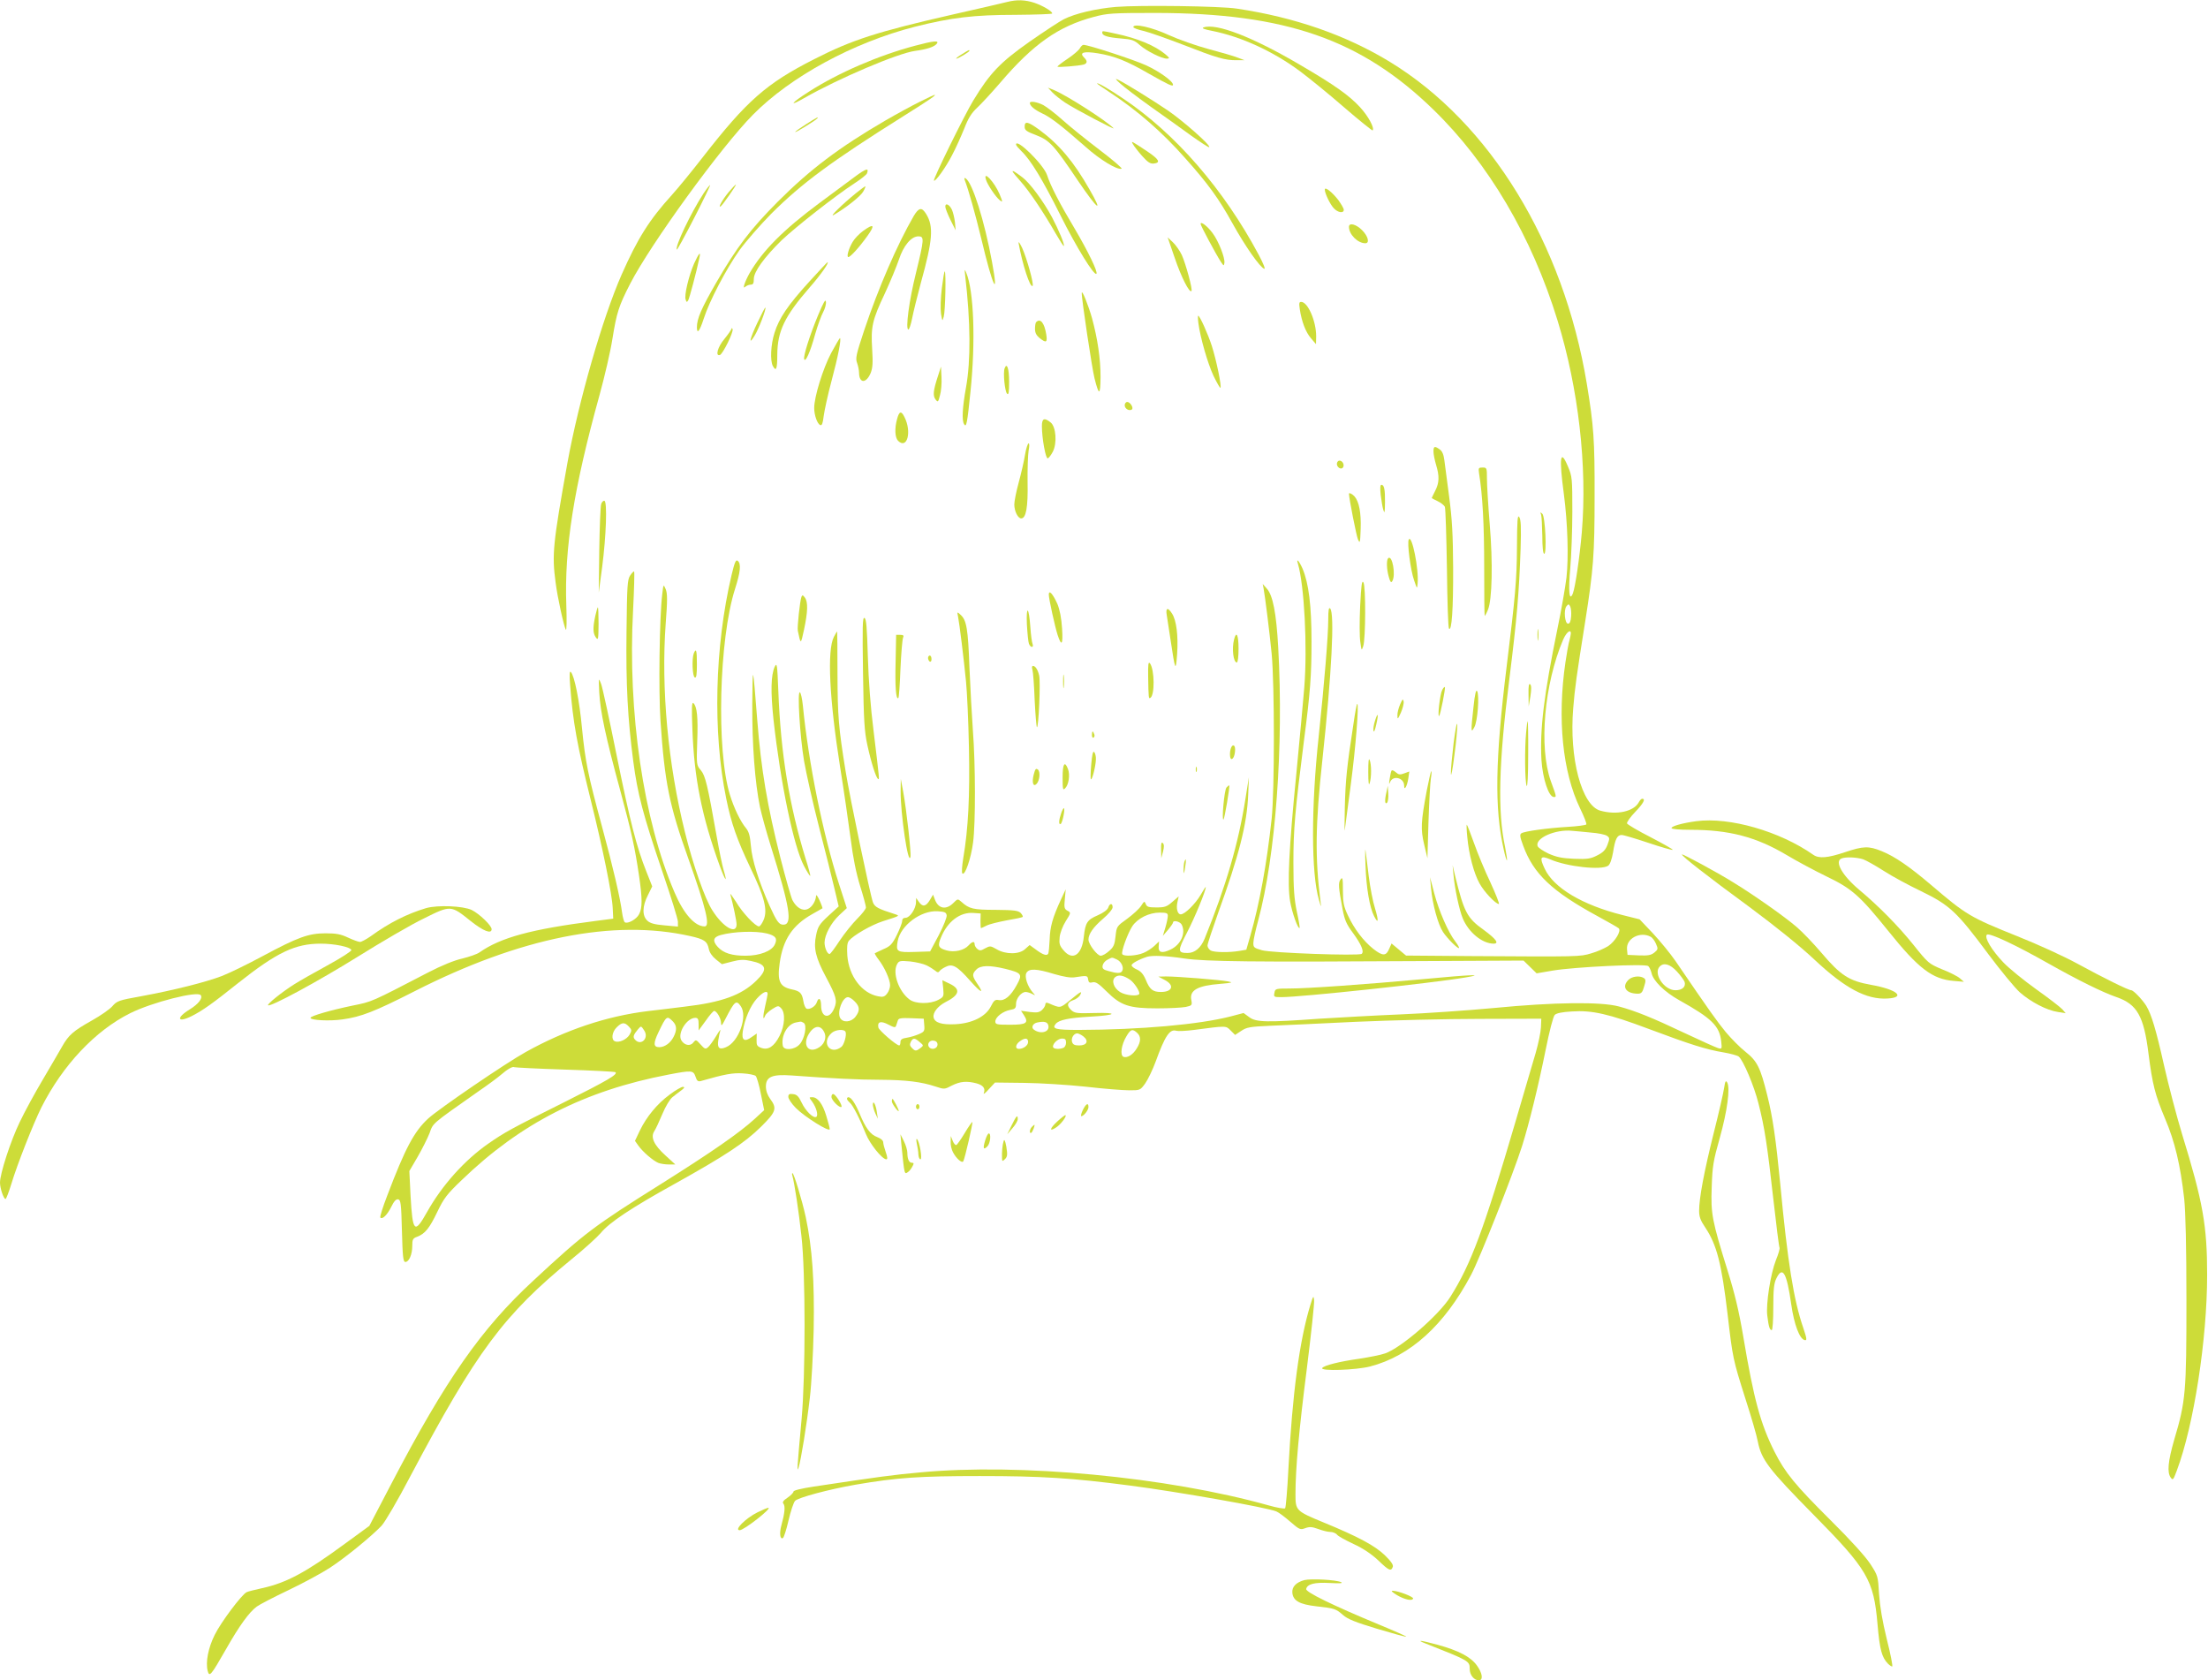 <?xml version="1.0" standalone="no"?>
<!DOCTYPE svg PUBLIC "-//W3C//DTD SVG 20010904//EN"
 "http://www.w3.org/TR/2001/REC-SVG-20010904/DTD/svg10.dtd">
<svg version="1.0" xmlns="http://www.w3.org/2000/svg"
 width="1280pt" height="974pt" viewBox="0 0 1280 974"
 preserveAspectRatio="xMidYMid meet">
<g transform="translate(0,974) scale(0.1,-0.1)"
fill="#cddc39" stroke="none">
<path d="M5840 9729 c-19 -5 -165 -39 -325 -75 -429 -98 -576 -145 -795 -257
-278 -141 -391 -241 -645 -567 -62 -80 -143 -179 -180 -220 -131 -144 -199
-253 -291 -461 -110 -249 -249 -733 -314 -1089 -85 -474 -91 -534 -69 -697 11
-87 47 -250 59 -273 5 -8 6 55 3 140 -12 333 43 680 192 1218 30 109 64 255
75 326 25 155 37 192 103 321 119 231 526 792 712 980 219 222 583 419 939
510 210 53 342 69 583 69 117 1 213 4 213 8 0 13 -55 45 -104 62 -53 17 -100
19 -156 5z"/>
<path d="M6470 9700 c-117 -10 -236 -38 -302 -71 -24 -12 -114 -71 -200 -131
-169 -119 -229 -181 -326 -341 -50 -82 -235 -458 -228 -464 8 -8 68 75 105
147 22 41 53 111 71 155 23 60 42 90 74 120 24 22 84 87 134 145 191 224 338
328 543 382 78 21 105 23 359 23 752 -1 1190 -153 1609 -560 320 -311 571
-736 721 -1225 121 -395 172 -843 140 -1225 -12 -141 -38 -319 -52 -355 -21
-52 -27 15 -15 147 6 70 12 218 12 328 0 191 -1 203 -25 260 -45 108 -53 56
-24 -160 22 -169 28 -366 15 -483 -7 -57 -30 -190 -52 -295 -79 -385 -103
-586 -93 -763 7 -107 42 -214 72 -214 16 0 16 0 -18 93 -70 197 -38 562 72
820 23 52 53 66 42 20 -3 -16 -8 -34 -10 -42 -2 -7 -11 -57 -19 -110 -48 -327
-17 -636 85 -847 23 -47 39 -88 36 -93 -3 -4 -52 -11 -108 -14 -117 -7 -249
-25 -268 -37 -11 -7 -9 -21 10 -72 60 -164 167 -265 432 -409 62 -34 117 -65
122 -70 16 -15 -21 -76 -61 -103 -21 -13 -65 -33 -98 -42 -66 -20 -69 -20
-702 -16 l-372 3 -42 35 -42 35 -13 -29 c-18 -45 -38 -45 -92 -3 -58 46 -112
117 -149 197 -23 49 -28 73 -28 142 0 71 -2 80 -13 65 -15 -19 -13 -46 11
-173 12 -63 22 -87 61 -139 48 -66 65 -107 50 -120 -16 -13 -524 5 -579 21
-46 13 -50 17 -49 44 0 16 13 74 28 129 101 375 148 1008 116 1582 -11 199
-31 302 -66 341 l-24 27 5 -25 c9 -50 34 -248 47 -380 17 -180 17 -794 0 -955
-29 -267 -70 -491 -124 -680 l-23 -80 -40 -7 c-60 -10 -144 -9 -166 2 -10 6
-19 19 -19 29 0 10 28 94 61 187 122 336 168 517 175 689 l4 100 -20 -125
c-41 -260 -112 -504 -237 -812 -22 -53 -57 -82 -98 -82 -59 0 -59 12 -4 118
45 86 109 242 109 264 0 4 -13 -16 -29 -44 -31 -53 -92 -114 -116 -114 -19 0
-28 34 -19 72 l7 32 -37 -32 c-32 -28 -44 -32 -92 -32 -45 0 -56 3 -62 20 -7
18 -9 17 -27 -11 -11 -17 -47 -50 -81 -75 -60 -43 -61 -44 -67 -101 -5 -48
-11 -63 -37 -85 -17 -16 -39 -28 -49 -28 -20 0 -71 66 -71 94 0 32 28 72 84
120 32 27 56 56 56 67 0 25 -17 24 -25 -1 -4 -13 -28 -31 -60 -45 -63 -27 -73
-43 -82 -125 -11 -106 -65 -142 -118 -78 -23 27 -26 39 -22 76 2 23 18 65 35
92 31 49 31 50 10 61 -18 10 -20 18 -15 68 l5 56 -28 -60 c-48 -104 -63 -158
-65 -231 -2 -40 -5 -77 -9 -83 -8 -13 -32 -5 -74 27 l-33 24 -26 -23 c-33 -32
-113 -33 -166 -1 -35 20 -38 20 -66 5 -24 -14 -31 -15 -45 -4 -9 7 -16 20 -16
27 0 20 -14 17 -35 -6 -26 -29 -83 -42 -128 -29 -47 13 -53 26 -32 75 38 93
111 148 188 142 l42 -3 -1 -43 c0 -23 1 -42 3 -42 2 0 17 7 33 15 15 8 68 21
116 30 48 8 90 17 93 20 2 3 -3 13 -12 23 -15 14 -38 17 -145 18 -130 0 -154
6 -198 46 -22 19 -22 19 -47 -6 -42 -42 -87 -34 -107 19 l-11 29 -19 -32 c-23
-38 -42 -40 -63 -10 l-16 23 -1 -25 c0 -37 -36 -90 -60 -90 -13 0 -20 -7 -20
-18 0 -11 -14 -47 -31 -82 -27 -54 -38 -65 -78 -82 -25 -12 -48 -22 -50 -24
-1 -1 8 -18 22 -36 35 -45 67 -117 67 -149 0 -15 -8 -37 -18 -49 -14 -18 -24
-21 -52 -15 -94 18 -169 117 -178 236 -3 50 -1 73 9 86 27 32 131 92 197 113
103 33 100 31 67 42 -94 30 -113 40 -124 66 -15 38 -135 611 -159 762 -41 254
-46 316 -47 563 0 136 -1 247 -2 247 -1 0 -10 -14 -19 -32 -40 -77 -26 -361
36 -753 22 -137 49 -324 61 -415 14 -112 32 -200 55 -275 19 -60 34 -117 34
-125 0 -9 -23 -38 -50 -65 -28 -28 -74 -85 -102 -127 -28 -43 -54 -78 -59 -78
-13 0 -29 36 -29 67 1 45 38 114 85 158 l44 41 -45 139 c-93 289 -177 701
-210 1038 -4 37 -11 70 -17 74 -16 10 0 -253 24 -397 12 -69 50 -240 86 -380
36 -140 77 -302 90 -359 l25 -105 -60 -55 c-53 -49 -61 -63 -71 -112 -16 -75
-3 -130 58 -244 59 -111 66 -135 47 -180 -27 -65 -76 -54 -76 16 0 41 -14 52
-25 19 -7 -23 -41 -44 -59 -37 -7 3 -16 23 -19 45 -8 46 -19 57 -67 67 -70 15
-85 47 -70 153 19 136 74 219 190 284 30 17 56 32 58 33 1 1 -6 22 -17 46 -11
24 -20 36 -20 27 -2 -31 -23 -66 -48 -77 -30 -14 -66 7 -89 51 -8 16 -39 125
-69 242 -77 305 -113 517 -135 801 -26 330 -27 334 -29 92 -1 -234 15 -451 45
-597 9 -41 36 -140 61 -220 113 -361 129 -460 74 -460 -25 0 -38 18 -79 108
-63 141 -103 269 -109 349 -5 57 -11 81 -28 102 -32 38 -70 116 -94 195 -79
257 -63 901 30 1192 32 100 36 146 16 163 -11 9 -18 -7 -36 -82 -98 -416 -110
-911 -31 -1296 29 -144 63 -239 140 -401 82 -170 101 -244 77 -302 -9 -21 -21
-38 -27 -38 -21 0 -96 79 -133 142 -22 34 -36 54 -33 43 16 -58 36 -153 36
-173 0 -62 -79 -17 -141 82 -43 67 -112 264 -158 451 -99 397 -139 834 -112
1209 11 139 10 177 0 201 -13 30 -13 30 -20 -30 -16 -131 -22 -561 -10 -735
24 -355 51 -489 161 -796 104 -292 128 -394 95 -394 -57 0 -122 73 -175 198
-180 418 -272 1044 -240 1634 6 121 9 222 6 225 -2 3 -13 -8 -23 -23 -16 -25
-18 -57 -21 -324 -4 -310 7 -507 39 -752 25 -190 57 -312 168 -638 50 -146 91
-278 91 -293 l0 -28 -77 7 c-58 5 -84 12 -100 27 -31 28 -30 84 3 148 l25 51
-34 86 c-57 143 -94 288 -173 677 -41 204 -81 388 -89 410 -15 39 -15 39 -11
-50 6 -110 37 -257 121 -565 67 -248 85 -330 110 -499 19 -131 19 -184 0 -220
-14 -29 -66 -58 -83 -47 -5 3 -12 29 -16 58 -11 84 -52 261 -117 500 -80 295
-96 373 -115 566 -15 162 -44 306 -65 327 -7 7 -9 -15 -4 -75 16 -216 41 -350
121 -673 67 -269 123 -542 126 -622 l3 -60 -100 -13 c-375 -48 -552 -96 -676
-183 -14 -10 -58 -25 -98 -35 -46 -10 -120 -40 -199 -81 -335 -174 -324 -169
-438 -192 -125 -26 -244 -60 -244 -71 0 -14 110 -20 186 -9 108 15 185 45 417
163 613 312 1154 420 1598 320 81 -18 99 -30 108 -74 4 -21 19 -43 41 -61 l35
-28 58 15 c46 12 69 13 109 4 93 -19 101 -48 32 -115 -85 -83 -199 -125 -414
-150 -69 -9 -165 -20 -215 -26 -238 -29 -477 -109 -707 -237 -119 -66 -502
-328 -565 -385 -82 -75 -134 -173 -238 -447 -26 -67 -44 -124 -40 -128 12 -12
40 16 63 62 16 33 28 46 40 44 15 -3 18 -23 22 -183 4 -149 7 -180 20 -180 21
0 40 43 40 93 0 37 3 44 28 53 46 17 72 50 117 144 38 79 55 102 142 185 341
329 712 518 1198 611 136 26 144 25 157 -12 8 -25 15 -30 32 -25 139 40 185
48 243 44 34 -2 68 -9 74 -15 6 -6 20 -53 30 -105 l19 -93 -52 -48 c-90 -83
-252 -195 -546 -380 -389 -244 -442 -283 -741 -561 -300 -277 -506 -571 -822
-1176 l-128 -245 -141 -103 c-226 -166 -339 -227 -481 -258 -41 -9 -81 -19
-89 -23 -29 -14 -149 -174 -185 -247 -38 -76 -54 -158 -41 -210 10 -37 19 -26
106 126 79 139 134 214 178 247 16 12 99 55 185 96 86 41 193 99 239 129 89
58 240 181 300 244 21 23 92 144 168 289 382 721 539 933 935 1257 72 58 146
126 167 150 50 62 180 148 435 289 285 159 400 234 495 328 87 86 94 106 53
161 -16 22 -25 47 -25 72 0 57 37 72 149 64 231 -17 388 -25 516 -25 150 -1
236 -12 318 -39 51 -17 53 -17 96 6 48 24 86 27 143 12 38 -11 52 -29 41 -57
-4 -9 10 1 29 23 l36 39 169 -2 c92 -1 253 -11 356 -22 104 -12 217 -21 253
-21 63 0 64 0 93 40 16 23 43 79 60 125 54 149 82 192 120 180 11 -3 57 -1
103 5 190 25 184 25 212 -3 l26 -26 35 23 c31 21 50 25 167 30 73 3 297 13
498 23 201 9 525 17 720 17 l355 1 -2 -50 c-1 -27 -15 -95 -31 -150 -16 -55
-69 -233 -116 -395 -186 -634 -259 -828 -378 -1017 -67 -107 -286 -296 -378
-328 -25 -9 -92 -22 -150 -31 -115 -16 -206 -39 -215 -54 -12 -19 195 -12 277
9 233 60 431 239 586 531 50 94 245 587 296 748 40 127 94 347 136 555 22 110
44 195 53 204 10 10 43 17 99 20 118 8 214 -14 448 -102 240 -90 333 -119 430
-135 41 -7 81 -18 89 -24 26 -20 90 -171 115 -272 36 -141 51 -242 86 -553 17
-151 33 -278 36 -283 3 -4 -6 -37 -21 -73 -31 -79 -58 -252 -50 -320 8 -65 14
-85 26 -85 5 0 9 57 9 133 0 106 4 139 18 167 36 74 60 33 86 -151 17 -119 49
-201 78 -207 14 -3 13 7 -8 70 -56 162 -91 382 -134 838 -25 257 -43 383 -75
511 -40 161 -58 198 -126 252 -33 26 -84 78 -115 115 -49 60 -89 115 -290 410
-31 45 -91 118 -133 163 l-76 80 -100 25 c-231 58 -398 157 -450 268 -32 67
-25 79 31 55 97 -43 298 -65 337 -37 11 8 21 38 28 77 12 78 24 101 50 101 11
0 81 -21 156 -46 74 -25 137 -43 140 -40 3 2 -55 35 -128 73 -73 37 -135 74
-137 80 -2 7 19 37 47 66 49 51 62 77 41 77 -5 0 -14 -9 -20 -21 -29 -53 -128
-75 -223 -48 -108 30 -181 305 -157 593 10 122 19 186 70 506 47 298 54 385
54 720 1 332 -5 411 -45 655 -135 816 -561 1512 -1141 1866 -254 155 -552 259
-888 309 -96 15 -562 21 -700 10z m2638 -3533 c-2 -29 -8 -42 -18 -42 -19 0
-26 80 -9 101 11 14 14 13 21 0 5 -9 8 -35 6 -59z m114 -1253 c43 -3 85 -12
94 -19 16 -11 16 -16 3 -51 -11 -30 -25 -45 -59 -62 -39 -20 -56 -23 -135 -20
-71 3 -102 10 -148 30 -31 15 -60 34 -63 43 -18 46 104 100 201 89 17 -1 65
-6 107 -10z m-3734 -480 c2 -11 -19 -63 -46 -115 l-50 -94 -91 -3 c-102 -3
-108 1 -97 63 17 91 134 178 231 173 42 -3 50 -6 53 -24z m1282 -2 c0 -11 -6
-41 -14 -68 l-15 -49 30 35 c16 19 29 38 29 42 0 16 40 7 50 -11 26 -49 -4
-117 -64 -145 -50 -24 -72 -18 -69 18 l2 29 -27 -26 c-15 -14 -44 -33 -64 -41
-41 -17 -114 -21 -122 -7 -8 13 31 120 58 162 31 46 97 79 159 79 39 0 47 -3
47 -18z m-2324 -103 c51 -13 62 -29 46 -63 -17 -39 -88 -66 -170 -66 -79 0
-128 15 -161 51 -32 35 -27 57 17 69 77 21 203 25 268 9z m5123 -19 c10 -5 24
-24 31 -41 13 -29 12 -33 -10 -51 -19 -15 -36 -18 -89 -16 l-66 3 -3 32 c-6
63 76 106 137 73z m-2703 -126 c122 -18 402 -21 1357 -15 l609 3 38 -37 38
-37 94 16 c126 21 535 41 553 26 7 -6 15 -24 19 -40 9 -45 76 -111 163 -159
186 -104 231 -148 241 -237 5 -45 4 -46 -19 -39 -13 4 -98 42 -189 85 -194 92
-289 130 -385 156 -104 28 -375 25 -725 -9 -151 -14 -394 -31 -540 -37 -146
-6 -358 -18 -471 -25 -305 -22 -368 -21 -407 9 l-33 24 -72 -19 c-184 -48
-527 -78 -884 -79 -133 0 -157 6 -133 35 19 23 76 35 203 42 150 8 165 25 19
21 -97 -3 -112 -1 -131 16 -29 27 -26 45 9 58 17 5 35 19 41 29 15 28 6 24
-57 -28 -61 -49 -55 -48 -126 -18 -12 5 -18 3 -18 -7 0 -8 -9 -23 -20 -33 -16
-14 -29 -16 -70 -11 l-51 7 17 -26 c29 -45 14 -55 -81 -55 -77 0 -85 2 -85 19
0 25 43 59 86 67 29 5 34 10 34 35 0 31 30 69 56 69 8 0 25 -5 37 -11 21 -11
21 -11 5 7 -31 35 -50 92 -38 114 15 27 57 26 161 -6 55 -16 96 -23 119 -19
72 11 75 11 78 -13 3 -17 8 -21 26 -16 18 4 35 -7 82 -54 82 -81 129 -97 294
-97 69 0 142 4 163 8 37 8 39 10 33 41 -11 56 37 83 168 93 70 6 76 8 46 14
-42 9 -296 29 -360 29 l-45 -1 38 -20 c57 -30 44 -69 -23 -69 -47 0 -65 14
-88 71 -14 33 -29 49 -51 59 -17 7 -31 18 -31 25 0 10 41 33 90 49 30 9 111 6
216 -10z m-391 -6 c26 -12 42 -48 30 -67 -8 -14 -30 -14 -78 0 -31 8 -38 14
-35 32 2 12 14 27 28 34 30 15 24 15 55 1z m-1103 -34 c18 -9 40 -23 50 -31
11 -10 18 -11 23 -4 3 6 19 18 36 26 40 21 67 6 143 -80 63 -71 84 -80 42 -18
-31 45 -32 57 -6 83 25 25 76 26 168 4 96 -24 101 -31 66 -94 -35 -64 -70 -93
-104 -87 -21 4 -28 -1 -46 -37 -29 -58 -107 -98 -206 -103 -79 -4 -120 9 -126
40 -5 27 24 64 67 87 84 42 92 76 28 107 l-44 21 5 -48 c4 -46 3 -49 -29 -66
-48 -25 -131 -24 -166 2 -63 47 -100 153 -73 204 11 21 17 22 76 17 35 -4 78
-14 96 -23z m4349 -35 c21 -23 41 -50 45 -61 8 -28 -14 -48 -53 -48 -67 0
-131 98 -91 138 24 24 60 13 99 -29z m-3173 -46 c26 -16 63 -73 56 -85 -9 -15
-79 -8 -110 11 -39 24 -53 69 -28 88 19 14 45 10 82 -14z m-2098 -85 c-1 -7
-7 -40 -15 -73 -13 -56 -13 -87 1 -52 3 9 22 26 41 38 32 20 36 21 51 5 26
-26 22 -102 -9 -161 -31 -61 -66 -84 -106 -69 -24 9 -28 15 -27 47 l1 36 -29
-20 c-42 -31 -60 -19 -52 33 11 71 44 148 81 189 35 39 63 51 63 27z m505 -43
c30 -30 31 -54 4 -89 -25 -32 -73 -36 -89 -6 -18 35 14 120 46 120 8 0 26 -11
39 -25z m-661 -27 c42 -59 -12 -208 -85 -238 -39 -17 -52 -5 -45 40 3 21 9 47
12 57 3 10 -8 -5 -24 -32 -17 -28 -38 -57 -47 -65 -15 -13 -20 -11 -44 16 -26
29 -27 29 -42 11 -18 -24 -53 -16 -70 14 -22 42 33 129 82 129 15 0 19 -8 19
-37 l0 -36 41 56 c22 32 44 57 49 57 15 0 40 -43 40 -70 1 -21 5 -16 26 25 53
103 62 110 88 73z m-394 -88 c24 -24 25 -51 5 -90 -18 -36 -52 -60 -83 -60
-34 0 -36 21 -5 86 46 96 49 98 83 64z m1458 -22 c3 -34 0 -39 -30 -52 -18 -8
-50 -18 -70 -21 -29 -4 -38 -11 -38 -25 0 -11 -3 -20 -7 -20 -18 1 -118 88
-121 104 -7 34 14 40 58 17 34 -18 41 -19 45 -6 3 8 7 22 10 30 4 13 19 15 77
13 l73 -3 3 -37z m-699 13 c21 -13 6 -93 -24 -125 -29 -32 -91 -37 -97 -8 -11
58 26 125 75 135 12 2 24 5 27 5 3 1 11 -2 19 -7z m1419 -19 c5 -36 -48 -48
-85 -20 -17 13 -5 36 20 41 43 9 62 3 65 -21z m-2432 -3 c17 -18 17 -23 4 -46
-16 -28 -61 -49 -85 -39 -23 8 -18 54 10 81 30 30 46 31 71 4z m89 -23 c29
-45 -21 -92 -55 -51 -12 14 -8 27 18 58 19 22 18 22 37 -7z m1043 -9 c17 -34
-1 -76 -40 -94 -52 -26 -83 18 -54 75 30 57 72 66 94 19z m124 1 c7 -18 -9
-74 -24 -86 -66 -52 -120 26 -56 81 23 20 74 23 80 5z m1690 -5 c23 -21 23
-50 -2 -90 -22 -37 -55 -57 -77 -49 -21 9 -13 69 17 119 24 41 35 45 62 20z
m-311 -21 c32 -26 20 -52 -25 -52 -26 0 -36 5 -41 20 -7 23 10 50 30 50 7 0
23 -8 36 -18z m-950 -32 c24 -20 24 -20 5 -35 -25 -19 -31 -19 -50 1 -12 12
-13 20 -6 35 13 24 22 24 51 -1z m629 0 c0 -20 -27 -40 -54 -40 -23 0 -19 26
6 44 30 22 48 20 48 -4z m220 -4 c0 -13 -7 -27 -16 -30 -22 -9 -52 -7 -58 2
-10 16 25 52 50 52 19 0 24 -5 24 -24z m-745 -11 c0 -22 -31 -33 -47 -17 -17
17 -1 44 24 40 15 -2 23 -10 23 -23z m-2159 -145 c158 -5 289 -12 292 -15 14
-13 -44 -47 -299 -175 -305 -152 -343 -173 -438 -239 -138 -96 -268 -241 -355
-396 -73 -130 -84 -120 -96 94 l-7 143 48 82 c26 45 57 107 69 137 22 61 8 49
278 239 57 39 118 84 135 99 38 33 69 51 78 45 4 -2 137 -9 295 -14z"/>
<path d="M8245 4064 c-329 -30 -665 -54 -769 -54 -81 0 -84 -1 -88 -25 -5 -24
-3 -25 41 -25 113 0 872 81 1066 114 120 20 38 17 -250 -10z"/>
<path d="M9440 4060 c-41 -41 -13 -80 55 -80 20 0 27 8 36 41 11 34 10 42 -2
50 -24 15 -68 10 -89 -11z"/>
<path d="M6570 9583 c0 -5 26 -15 58 -22 31 -7 136 -44 232 -81 192 -75 242
-90 310 -89 l45 0 -40 15 c-22 9 -98 31 -170 50 -71 19 -175 56 -230 81 -97
45 -205 69 -205 46z"/>
<path d="M6977 9581 c-13 -5 4 -11 50 -20 170 -34 355 -119 512 -236 53 -40
168 -133 255 -209 87 -75 161 -134 163 -132 13 13 -25 83 -73 135 -64 69 -147
128 -349 246 -274 161 -484 242 -558 216z"/>
<path d="M6390 9550 c0 -17 33 -27 108 -33 64 -5 78 -10 109 -38 41 -36 128
-79 158 -79 17 1 16 4 -10 26 -60 50 -163 93 -288 119 -81 18 -77 17 -77 5z"/>
<path d="M5305 9475 c-212 -56 -445 -157 -615 -266 -104 -66 -122 -91 -29 -38
199 114 545 261 644 274 67 9 111 23 125 41 18 21 -17 18 -125 -11z"/>
<path d="M6260 9460 c-6 -11 -37 -38 -70 -60 -33 -22 -60 -43 -60 -46 0 -6
123 4 153 12 21 7 22 21 1 41 -29 29 -1 37 80 24 97 -16 166 -43 296 -118 115
-65 140 -77 140 -64 0 20 -79 77 -155 112 -69 32 -335 119 -364 119 -6 0 -15
-9 -21 -20z"/>
<path d="M5575 9425 c-22 -13 -36 -25 -31 -25 10 0 76 39 76 46 0 7 -3 5 -45
-21z"/>
<path d="M6495 9255 c22 -20 101 -80 175 -133 74 -52 180 -128 235 -168 55
-39 102 -70 105 -67 10 10 -148 149 -236 210 -91 62 -251 161 -295 182 -16 8
-12 1 16 -24z"/>
<path d="M6360 9256 c0 -2 30 -23 67 -47 162 -106 308 -232 443 -385 134 -150
196 -236 275 -379 72 -130 159 -255 184 -263 8 -3 -5 30 -31 79 -203 381 -483
704 -786 907 -86 58 -152 96 -152 88z"/>
<path d="M6100 9205 c14 -15 48 -42 75 -60 61 -40 294 -162 280 -148 -40 42
-269 189 -343 220 l-37 15 25 -27z"/>
<path d="M5334 9151 c-43 -21 -135 -71 -204 -111 -267 -156 -433 -281 -621
-469 -160 -161 -236 -261 -358 -471 -85 -148 -111 -207 -111 -257 0 -43 16
-23 39 48 33 104 131 290 208 399 38 52 120 146 183 210 177 177 349 304 763
564 164 103 197 126 184 126 -2 0 -39 -17 -83 -39z"/>
<path d="M5970 9143 c1 -17 27 -39 71 -60 50 -23 112 -71 252 -194 85 -76 183
-135 209 -127 6 2 -52 52 -130 111 -78 59 -174 137 -214 173 -40 36 -90 74
-110 85 -38 19 -78 25 -78 12z"/>
<path d="M4673 9020 c-35 -22 -63 -42 -63 -45 0 -6 107 60 125 76 18 18 -1 8
-62 -31z"/>
<path d="M5940 9006 c0 -21 10 -28 68 -50 77 -30 102 -57 240 -262 115 -170
152 -198 68 -52 -91 160 -176 261 -290 345 -67 49 -86 53 -86 19z"/>
<path d="M6568 8904 c6 -11 29 -41 52 -67 34 -38 48 -47 69 -45 41 5 31 24
-39 71 -95 63 -94 62 -82 41z"/>
<path d="M5890 8902 c0 -5 14 -21 31 -38 54 -51 123 -165 228 -375 91 -182
194 -349 207 -336 10 10 -49 131 -125 260 -88 147 -142 252 -161 312 -20 61
-180 218 -180 177z"/>
<path d="M4955 8715 c-38 -28 -131 -97 -205 -152 -210 -156 -329 -276 -405
-407 -29 -52 -43 -97 -24 -78 7 6 21 12 31 12 14 0 18 8 18 33 0 42 60 125
161 224 81 77 314 260 422 330 37 24 70 50 73 58 13 34 -5 29 -71 -20z"/>
<path d="M5870 8746 c0 -3 21 -29 47 -58 51 -57 134 -181 202 -300 25 -43 46
-76 48 -74 7 6 -29 92 -68 166 -51 95 -130 201 -172 232 -41 31 -57 41 -57 34z"/>
<path d="M5716 8698 c8 -28 56 -99 78 -117 20 -17 20 -13 0 35 -30 70 -97 141
-78 82z"/>
<path d="M5592 8698 c23 -59 62 -199 97 -343 65 -275 103 -356 62 -134 -44
240 -114 461 -153 485 -7 5 -9 2 -6 -8z"/>
<path d="M4078 8618 c-73 -112 -168 -311 -154 -325 2 -2 47 80 100 183 53 103
94 189 93 191 -2 2 -20 -20 -39 -49z"/>
<path d="M4223 8625 c-35 -43 -63 -92 -45 -81 11 7 94 126 88 126 -3 0 -22
-20 -43 -45z"/>
<path d="M4963 8621 c-78 -63 -163 -146 -128 -126 74 44 156 109 170 136 9 16
14 29 11 29 -2 0 -26 -17 -53 -39z"/>
<path d="M7680 8641 c0 -22 31 -86 52 -108 24 -26 58 -31 58 -9 0 8 -15 33
-32 57 -37 47 -78 79 -78 60z"/>
<path d="M5480 8542 c0 -9 14 -44 30 -77 l30 -60 -4 46 c-3 26 -11 58 -17 72
-14 31 -39 44 -39 19z"/>
<path d="M5297 8488 c-96 -166 -205 -417 -287 -662 -47 -142 -52 -163 -41
-191 6 -17 11 -42 11 -56 1 -62 41 -63 67 -2 12 30 14 59 9 140 -8 128 0 167
74 323 32 69 68 157 81 195 26 80 71 135 113 135 35 0 34 -15 -14 -212 -40
-160 -62 -328 -44 -328 5 0 15 30 22 66 7 36 30 129 51 207 68 245 74 324 31
395 -26 43 -43 40 -73 -10z"/>
<path d="M6960 8442 c0 -10 88 -174 117 -219 17 -25 18 -26 21 -7 4 29 -33
125 -68 172 -29 40 -70 72 -70 54z"/>
<path d="M7820 8425 c0 -44 51 -95 95 -95 26 0 17 40 -19 76 -35 35 -76 45
-76 19z"/>
<path d="M5003 8401 c-22 -16 -49 -44 -60 -63 -23 -38 -37 -88 -25 -88 12 0
63 56 111 123 46 64 37 74 -26 28z"/>
<path d="M6810 8245 c38 -112 85 -204 97 -192 8 8 -33 158 -56 209 -12 25 -35
58 -52 74 l-30 28 41 -119z"/>
<path d="M5905 8330 c22 -123 67 -261 81 -247 9 8 -33 159 -60 219 -14 29 -23
42 -21 28z"/>
<path d="M4024 8213 c-31 -71 -59 -187 -49 -210 5 -16 7 -16 15 -3 7 13 46
158 64 243 10 44 -2 31 -30 -30z"/>
<path d="M4692 8108 c-125 -137 -176 -213 -202 -297 -22 -68 -26 -161 -10
-192 19 -35 26 -20 26 64 1 138 42 223 187 390 65 74 116 147 104 147 -2 0
-49 -51 -105 -112z"/>
<path d="M5595 8145 c32 -274 33 -496 5 -651 -21 -117 -25 -191 -11 -213 13
-21 18 2 37 189 30 289 20 584 -25 690 -9 22 -10 20 -6 -15z"/>
<path d="M5460 8070 c-7 -57 -9 -120 -5 -148 8 -46 8 -46 16 -17 9 30 14 254
6 262 -3 2 -10 -41 -17 -97z"/>
<path d="M6271 8042 c-2 -28 60 -441 74 -495 26 -103 34 -101 35 8 0 105 -17
221 -49 339 -21 75 -59 170 -60 148z"/>
<path d="M4743 7914 c-49 -118 -87 -238 -81 -256 7 -21 35 41 63 143 15 52 36
110 47 130 11 20 18 47 16 60 -2 18 -14 -3 -45 -77z"/>
<path d="M7535 7948 c11 -73 34 -133 65 -169 l29 -34 1 46 c0 87 -48 199 -87
199 -12 0 -13 -8 -8 -42z"/>
<path d="M4392 7872 c-46 -96 -55 -140 -17 -77 24 39 68 155 62 162 -2 2 -22
-36 -45 -85z"/>
<path d="M6947 7868 c11 -85 54 -234 88 -307 20 -41 38 -72 40 -69 8 8 -24
162 -50 243 -23 71 -70 175 -79 175 -2 0 -2 -19 1 -42z"/>
<path d="M6007 7873 c-4 -3 -7 -21 -7 -39 0 -23 8 -38 26 -53 39 -31 47 -27
39 22 -11 66 -34 94 -58 70z"/>
<path d="M4241 7835 c-1 -6 -19 -32 -41 -59 -39 -46 -55 -102 -27 -94 17 5 80
133 74 150 -3 7 -6 8 -6 3z"/>
<path d="M4818 7693 c-47 -89 -98 -253 -98 -318 0 -42 18 -92 35 -99 10 -4 15
10 20 52 4 31 24 124 46 206 37 137 58 246 48 246 -2 0 -25 -39 -51 -87z"/>
<path d="M5824 7605 c-10 -24 1 -134 14 -147 9 -9 12 7 12 69 0 77 -13 114
-26 78z"/>
<path d="M5438 7562 c-28 -85 -31 -115 -15 -137 14 -18 16 -17 26 23 7 23 11
71 9 105 l-3 62 -17 -53z"/>
<path d="M6520 7391 c0 -20 25 -35 41 -25 13 8 -9 44 -26 44 -8 0 -15 -9 -15
-19z"/>
<path d="M5201 7313 c-16 -56 -13 -109 5 -128 53 -52 81 52 37 138 -18 37 -30
34 -42 -10z"/>
<path d="M6040 7270 c0 -70 22 -191 34 -187 6 2 19 19 29 38 26 49 19 145 -12
170 -37 30 -51 24 -51 -21z"/>
<path d="M5942 7103 c-6 -38 -23 -110 -37 -162 -14 -51 -25 -107 -25 -125 0
-39 21 -81 40 -81 28 0 40 64 37 210 -1 77 2 159 6 183 5 25 5 42 0 42 -5 0
-15 -30 -21 -67z"/>
<path d="M8310 7123 c0 -16 7 -50 15 -77 20 -66 19 -104 -5 -151 -11 -22 -20
-40 -20 -42 0 -1 15 -9 34 -18 19 -9 38 -24 42 -33 4 -9 9 -170 12 -357 2
-187 7 -344 12 -349 16 -17 25 113 24 354 -1 191 -6 281 -23 410 -12 91 -25
187 -28 213 -4 33 -13 53 -27 62 -29 21 -36 19 -36 -12z"/>
<path d="M7750 7051 c0 -21 26 -36 36 -20 9 15 -3 39 -21 39 -8 0 -15 -9 -15
-19z"/>
<path d="M8574 6998 c21 -128 30 -301 30 -545 0 -156 1 -283 3 -283 2 0 11 16
19 36 24 58 29 272 10 496 -9 109 -16 227 -16 263 0 63 -1 65 -25 65 -24 0
-25 -3 -21 -32z"/>
<path d="M8004 6872 c4 -31 10 -71 15 -87 8 -25 9 -17 10 42 1 76 -5 103 -21
103 -7 0 -8 -21 -4 -58z"/>
<path d="M7820 6878 c1 -30 43 -243 52 -264 12 -27 13 -22 16 61 3 93 -9 157
-36 188 -13 14 -32 23 -32 15z"/>
<path d="M3485 6818 c-4 -13 -9 -133 -11 -268 l-3 -245 20 150 c23 177 30 376
13 382 -6 2 -15 -6 -19 -19z"/>
<path d="M8934 6756 c3 -10 6 -65 7 -122 0 -63 4 -104 11 -104 16 0 6 216 -11
232 -12 11 -13 10 -7 -6z"/>
<path d="M8794 6568 c-1 -190 -10 -288 -60 -693 -66 -537 -71 -821 -17 -1058
8 -38 17 -67 19 -64 2 2 -3 37 -11 78 -44 205 -37 486 25 974 44 353 56 496
65 751 4 128 2 174 -8 187 -10 14 -12 -17 -13 -175z"/>
<path d="M8167 6613 c-11 -17 10 -179 31 -238 17 -50 17 -50 20 -17 8 83 -33
285 -51 255z"/>
<path d="M8047 6504 c-10 -11 -9 -63 4 -108 8 -29 13 -36 20 -25 22 35 0 157
-24 133z"/>
<path d="M7524 6473 c37 -125 56 -483 37 -718 -6 -77 -27 -302 -46 -500 -43
-434 -53 -642 -36 -740 11 -65 46 -163 55 -154 2 2 -5 45 -16 94 -15 72 -20
130 -20 285 0 193 9 297 61 705 37 284 44 380 44 575 0 210 -16 338 -52 424
-20 45 -38 64 -27 29z"/>
<path d="M7885 6227 c-4 -86 -4 -180 1 -209 7 -51 7 -52 17 -23 14 44 15 346
1 369 -9 15 -13 -15 -19 -137z"/>
<path d="M6080 6293 c0 -24 36 -187 51 -233 23 -70 32 -58 26 36 -4 62 -13
108 -27 143 -26 58 -50 85 -50 54z"/>
<path d="M4646 6280 c-9 -25 -25 -175 -21 -196 17 -82 17 -82 36 6 22 104 24
160 5 186 -12 16 -15 16 -20 4z"/>
<path d="M3451 6170 c-15 -69 -14 -102 4 -126 13 -17 14 -9 15 79 0 53 -2 97
-4 97 -2 0 -9 -23 -15 -50z"/>
<path d="M7700 6149 c0 -93 -22 -361 -55 -674 -45 -416 -44 -798 1 -951 13
-47 14 -47 9 -9 -32 252 -30 447 11 820 54 500 72 851 45 878 -8 8 -11 -10
-11 -64z"/>
<path d="M5953 6120 c3 -52 8 -103 12 -112 9 -23 29 -24 21 -1 -4 9 -10 53
-13 98 -8 118 -25 131 -20 15z"/>
<path d="M6764 6173 c3 -21 13 -85 22 -143 27 -181 30 -187 38 -80 7 105 -4
195 -30 234 -24 38 -38 33 -30 -11z"/>
<path d="M5554 6165 c8 -39 33 -242 46 -375 6 -58 14 -230 17 -382 6 -282 -4
-474 -33 -643 -7 -44 -10 -83 -5 -88 15 -15 50 87 62 179 15 113 14 455 -1
649 -6 83 -15 247 -20 365 -8 226 -17 275 -51 306 -21 19 -21 19 -15 -11z"/>
<path d="M5003 5839 c4 -277 8 -338 25 -417 23 -105 50 -189 62 -197 9 -6 9
-10 -26 280 -17 133 -29 291 -33 429 -5 172 -9 220 -20 224 -11 4 -12 -49 -8
-319z"/>
<path d="M8913 6060 c0 -30 2 -43 4 -27 2 15 2 39 0 55 -2 15 -4 2 -4 -28z"/>
<path d="M5192 5905 c-4 -145 2 -224 16 -211 3 3 9 79 12 168 4 90 11 171 15
181 6 13 2 17 -16 17 l-24 0 -3 -155z"/>
<path d="M7154 6033 c-14 -53 -4 -133 16 -133 6 0 10 34 10 80 0 80 -13 106
-26 53z"/>
<path d="M4022 5953 c-12 -31 -8 -136 6 -140 9 -4 12 16 12 76 0 81 -4 97 -18
64z"/>
<path d="M5380 5926 c0 -8 5 -18 10 -21 6 -3 10 3 10 14 0 12 -4 21 -10 21 -5
0 -10 -6 -10 -14z"/>
<path d="M6656 5818 c2 -127 3 -130 13 -123 26 16 24 163 -2 199 -10 13 -12
-2 -11 -76z"/>
<path d="M4491 5875 c-22 -49 -24 -144 -7 -306 41 -370 117 -736 177 -849 17
-33 34 -59 36 -57 2 2 -10 47 -27 100 -95 312 -144 607 -158 972 -6 154 -8
166 -21 140z"/>
<path d="M5985 5858 c4 -13 10 -91 13 -175 4 -83 10 -154 13 -158 10 -9 22
266 13 300 -8 34 -22 55 -36 55 -6 0 -7 -10 -3 -22z"/>
<path d="M6163 5790 c0 -36 2 -50 4 -32 2 17 2 47 0 65 -2 17 -4 3 -4 -33z"/>
<path d="M8861 5715 l1 -70 10 59 c6 40 6 62 -1 69 -8 8 -11 -9 -10 -58z"/>
<path d="M8360 5739 c-12 -22 -28 -159 -17 -149 7 7 38 162 33 167 -2 3 -10
-5 -16 -18z"/>
<path d="M8542 5642 c-16 -144 -15 -155 5 -117 19 34 30 184 16 209 -6 11 -13
-16 -21 -92z"/>
<path d="M8117 5658 c-9 -21 -17 -50 -16 -65 0 -25 2 -24 20 16 11 25 18 54
16 65 -3 17 -7 14 -20 -16z"/>
<path d="M4014 5510 c10 -279 54 -501 158 -788 33 -90 47 -106 23 -26 -8 27
-26 114 -40 194 -54 305 -66 353 -92 385 -25 29 -26 31 -21 169 5 140 -1 199
-22 220 -10 8 -11 -26 -6 -154z"/>
<path d="M7846 5543 c-38 -247 -46 -323 -50 -483 -2 -91 -2 -149 0 -130 3 19
18 139 35 265 28 211 48 465 37 465 -3 0 -13 -53 -22 -117z"/>
<path d="M7971 5562 c-7 -21 -11 -47 -9 -58 3 -11 9 3 16 35 15 64 10 77 -7
23z"/>
<path d="M8427 5435 c-9 -77 -17 -158 -16 -180 1 -22 10 25 20 105 11 80 18
161 17 180 -2 19 -11 -28 -21 -105z"/>
<path d="M8847 5493 c-9 -95 -7 -284 3 -308 5 -12 9 58 9 178 1 108 -1 197 -3
197 -2 0 -6 -30 -9 -67z"/>
<path d="M6330 5479 c0 -11 4 -18 10 -14 5 3 7 12 3 20 -7 21 -13 19 -13 -6z"/>
<path d="M7136 5404 c-9 -24 -7 -64 3 -64 11 0 21 25 21 56 0 27 -15 32 -24 8z"/>
<path d="M6326 5309 c-4 -45 -5 -84 -2 -86 7 -7 28 76 29 115 1 17 -4 37 -10
43 -7 7 -12 -15 -17 -72z"/>
<path d="M7932 5265 c0 -60 3 -82 8 -65 11 33 11 110 0 135 -6 13 -8 -11 -8
-70z"/>
<path d="M6160 5233 c0 -69 2 -76 15 -62 21 21 29 78 16 112 -19 49 -31 30
-31 -50z"/>
<path d="M6932 5280 c0 -14 2 -19 5 -12 2 6 2 18 0 25 -3 6 -5 1 -5 -13z"/>
<path d="M5992 5248 c-11 -44 -2 -72 17 -52 18 18 23 70 8 83 -12 9 -16 4 -25
-31z"/>
<path d="M8067 5273 c-3 -4 -8 -26 -11 -48 -5 -31 -4 -35 3 -17 18 40 81 23
81 -22 0 -33 17 -4 24 41 l6 41 -30 -11 c-24 -9 -32 -8 -49 7 -10 9 -21 14
-24 9z"/>
<path d="M8271 5157 c-34 -182 -36 -223 -15 -312 l19 -80 6 210 c4 116 10 229
14 253 4 23 5 42 2 42 -2 0 -14 -51 -26 -113z"/>
<path d="M5221 5155 c-1 -130 44 -438 57 -382 5 23 -23 273 -42 377 l-14 75
-1 -70z"/>
<path d="M7110 5175 c-13 -15 -29 -197 -17 -185 6 6 38 192 33 197 -2 2 -9 -4
-16 -12z"/>
<path d="M8038 5151 c-12 -50 -10 -77 3 -64 5 5 9 30 7 54 l-3 44 -7 -34z"/>
<path d="M6152 5027 c-14 -40 -16 -70 -3 -63 10 6 26 84 19 91 -2 3 -10 -10
-16 -28z"/>
<path d="M9834 4980 c-82 -11 -144 -29 -144 -40 0 -6 46 -10 109 -10 225 0
381 -41 558 -146 60 -36 163 -91 231 -124 148 -71 194 -112 359 -317 174 -217
255 -279 379 -289 l59 -5 -23 20 c-12 11 -59 35 -103 52 -78 33 -81 35 -168
144 -87 108 -200 223 -315 319 -97 82 -143 164 -100 180 25 10 88 7 125 -5 19
-7 72 -37 119 -67 46 -30 144 -83 217 -118 165 -80 208 -120 389 -364 72 -96
154 -196 183 -222 62 -55 157 -105 221 -114 l45 -7 -20 23 c-11 12 -78 64
-150 115 -71 51 -158 121 -191 156 -68 71 -112 145 -96 161 13 13 168 -60 357
-167 174 -98 314 -167 395 -195 119 -41 158 -110 185 -327 23 -179 38 -239 96
-377 57 -133 89 -270 111 -464 8 -79 13 -272 13 -592 0 -531 -4 -581 -71 -806
-36 -125 -42 -189 -20 -219 12 -17 15 -14 35 40 99 263 176 762 176 1135 0
286 -24 422 -145 815 -32 105 -79 285 -105 400 -46 206 -73 295 -103 345 -23
36 -74 90 -87 90 -16 0 -160 71 -314 155 -75 41 -230 112 -346 158 -274 110
-296 123 -501 298 -126 107 -209 164 -285 195 -76 31 -107 30 -214 -6 -99 -33
-150 -38 -183 -15 -195 137 -486 220 -678 195z"/>
<path d="M8506 4888 c9 -100 38 -210 71 -269 26 -48 93 -119 112 -119 5 0 -17
55 -48 123 -32 67 -75 170 -96 230 -21 59 -40 107 -42 107 -2 0 -1 -33 3 -72z"/>
<path d="M6731 4815 l1 -50 10 38 c7 28 7 42 -1 50 -8 8 -11 -2 -10 -38z"/>
<path d="M7916 4724 c4 -129 24 -245 50 -295 25 -49 27 -27 5 46 -12 37 -28
120 -36 184 -8 64 -16 132 -19 151 -2 19 -3 -19 0 -86z"/>
<path d="M9750 4787 c0 -10 145 -124 391 -304 156 -116 294 -227 379 -307 176
-165 300 -231 421 -224 111 6 55 53 -93 79 -129 23 -177 54 -289 186 -46 54
-110 121 -144 150 -71 61 -246 184 -365 257 -98 61 -300 170 -300 163z"/>
<path d="M6866 4745 c-3 -9 -5 -31 -5 -48 1 -27 3 -24 9 13 8 48 6 61 -4 35z"/>
<path d="M8426 4670 c7 -82 34 -207 54 -254 34 -81 112 -145 178 -146 35 0 15
27 -57 80 -97 69 -114 103 -166 315 l-14 60 5 -55z"/>
<path d="M8296 4590 c8 -90 40 -208 69 -252 25 -38 87 -100 93 -93 2 2 -7 19
-21 37 -42 54 -95 177 -122 278 l-25 95 6 -65z"/>
<path d="M2470 4476 c-110 -33 -214 -85 -321 -163 -26 -18 -54 -33 -62 -33 -8
0 -39 11 -69 25 -42 20 -69 25 -130 25 -99 0 -160 -22 -365 -132 -87 -47 -194
-99 -238 -116 -95 -36 -278 -82 -468 -117 -129 -23 -139 -27 -166 -58 -16 -18
-68 -54 -116 -81 -112 -63 -137 -85 -176 -154 -18 -31 -68 -118 -112 -192 -44
-74 -104 -184 -133 -245 -53 -110 -114 -298 -114 -350 0 -33 21 -95 32 -95 4
0 19 39 34 88 34 113 126 346 174 443 124 245 312 445 515 546 126 63 393 131
409 104 12 -18 -14 -51 -64 -82 -82 -50 -72 -81 13 -38 64 33 119 72 268 191
225 178 330 228 478 228 81 0 172 -19 178 -37 2 -6 -60 -46 -139 -89 -79 -43
-165 -92 -193 -110 -70 -44 -158 -115 -151 -121 12 -12 288 137 521 282 138
86 309 186 382 221 157 78 156 78 273 -16 72 -57 120 -76 120 -46 0 21 -71 89
-115 111 -50 24 -198 30 -265 11z"/>
<path d="M9995 3434 c-4 -27 -31 -146 -61 -264 -56 -225 -84 -375 -84 -449 0
-34 8 -56 36 -97 67 -101 94 -208 129 -502 30 -257 31 -261 104 -492 33 -102
65 -212 71 -245 21 -107 63 -161 323 -425 312 -316 349 -378 371 -633 13 -151
25 -194 61 -231 9 -9 20 -16 24 -16 5 0 -9 71 -31 158 -26 106 -40 191 -45
262 -6 103 -6 106 -51 175 -29 44 -114 138 -232 255 -202 201 -261 272 -323
395 -81 161 -120 303 -181 667 -25 148 -50 252 -91 383 -90 290 -98 328 -92
485 4 120 9 151 47 285 43 154 61 287 43 320 -8 14 -12 9 -18 -31z"/>
<path d="M3882 3395 c-72 -53 -134 -128 -173 -209 l-28 -59 19 -27 c27 -38 87
-89 117 -101 13 -5 41 -9 61 -9 l37 0 -58 53 c-66 60 -87 105 -64 140 8 12 29
57 47 100 19 45 43 85 58 97 15 12 38 30 52 40 19 15 21 19 9 20 -9 0 -44 -20
-77 -45z"/>
<path d="M4570 3382 c0 -11 19 -40 43 -64 50 -51 197 -143 197 -123 0 7 -9 42
-20 77 -21 70 -50 108 -81 108 -20 0 -20 0 0 -27 24 -34 36 -79 23 -87 -17
-10 -62 34 -85 83 -17 36 -28 47 -50 49 -21 3 -27 -1 -27 -16z"/>
<path d="M4820 3382 c0 -20 48 -67 58 -58 7 7 -31 69 -46 74 -7 2 -12 -5 -12
-16z"/>
<path d="M4910 3371 c0 -5 7 -14 16 -22 18 -15 59 -95 94 -183 23 -57 94 -146
118 -146 8 0 7 13 -3 41 -8 23 -15 49 -15 58 0 10 -14 22 -35 30 -39 14 -67
51 -104 141 -24 56 -47 90 -63 90 -4 0 -8 -4 -8 -9z"/>
<path d="M5170 3356 c0 -13 39 -67 40 -55 0 9 -31 69 -36 69 -2 0 -4 -6 -4
-14z"/>
<path d="M5060 3335 c1 -11 7 -33 15 -50 l14 -30 -6 40 c-6 43 -23 73 -23 40z"/>
<path d="M5310 3325 c0 -8 5 -15 10 -15 6 0 10 7 10 15 0 8 -4 15 -10 15 -5 0
-10 -7 -10 -15z"/>
<path d="M6277 3305 c-9 -19 -13 -35 -8 -35 13 0 41 35 41 53 0 28 -15 19 -33
-18z"/>
<path d="M6130 3240 c-46 -42 -49 -63 -7 -35 26 17 62 64 54 71 -2 2 -23 -14
-47 -36z"/>
<path d="M5865 3218 l-26 -53 30 35 c17 19 31 43 31 53 0 28 -8 20 -35 -35z"/>
<path d="M5593 3173 c-22 -37 -44 -68 -49 -70 -6 -2 -15 9 -21 24 l-11 28 -1
-33 c-1 -18 5 -45 13 -60 18 -36 52 -66 60 -54 9 14 57 224 53 228 -2 2 -22
-26 -44 -63z"/>
<path d="M5982 3208 c-14 -14 -16 -42 -3 -34 7 5 23 46 17 46 -1 0 -7 -5 -14
-12z"/>
<path d="M5711 3129 c-14 -47 -10 -57 13 -34 17 17 23 75 8 75 -5 0 -14 -18
-21 -41z"/>
<path d="M5225 3110 c19 -187 17 -179 41 -162 6 4 16 17 23 30 10 18 9 22 -3
22 -16 0 -26 21 -26 58 0 15 -9 45 -20 67 l-20 40 5 -55z"/>
<path d="M5315 3110 c4 -19 9 -47 9 -62 1 -16 6 -28 12 -28 12 0 -5 103 -20
117 -5 5 -5 -7 -1 -27z"/>
<path d="M5818 3125 c-7 -21 -11 -65 -9 -100 1 -18 2 -18 18 -3 13 14 14 25 7
70 -7 38 -12 47 -16 33z"/>
<path d="M4594 2923 c11 -39 37 -206 52 -348 24 -209 24 -808 1 -1060 -27
-297 -28 -314 -17 -280 13 41 46 241 65 405 9 74 19 252 22 395 5 280 -8 470
-46 650 -21 97 -69 255 -77 255 -3 0 -3 -8 0 -17z"/>
<path d="M7596 2175 c-63 -207 -104 -512 -127 -950 -6 -121 -15 -224 -19 -228
-4 -4 -47 3 -96 17 -589 165 -1443 246 -2021 191 -155 -14 -237 -25 -615 -82
-72 -11 -118 -22 -118 -29 0 -6 -15 -22 -34 -35 -26 -17 -32 -27 -24 -36 11
-14 7 -55 -12 -124 -13 -46 -8 -85 9 -74 5 3 20 48 32 101 12 52 29 104 38
114 17 19 196 67 351 94 240 41 370 50 720 50 356 0 533 -11 870 -55 277 -36
794 -127 849 -150 13 -5 49 -32 80 -59 54 -47 59 -49 88 -38 25 9 39 8 75 -5
24 -9 55 -17 70 -17 14 0 32 -7 39 -16 7 -9 51 -33 96 -54 56 -26 102 -57 142
-94 62 -60 75 -66 85 -39 5 11 -9 32 -47 69 -58 55 -152 106 -354 189 -160 66
-163 69 -163 163 0 148 20 370 66 730 25 200 44 377 42 395 -3 29 -5 27 -22
-28z"/>
<path d="M4392 974 c-69 -34 -139 -104 -104 -104 25 0 190 129 166 130 -5 0
-34 -12 -62 -26z"/>
<path d="M7562 581 c-48 -13 -74 -39 -70 -75 5 -45 42 -66 139 -77 106 -12
113 -14 155 -51 26 -23 73 -42 196 -79 90 -27 166 -48 170 -46 4 1 -68 33
-160 71 -265 110 -423 187 -420 205 6 29 48 40 137 35 59 -3 79 -2 65 5 -31
14 -173 21 -212 12z"/>
<path d="M8098 494 c44 -26 89 -36 94 -20 3 10 -85 44 -117 45 -14 1 -6 -7 23
-25z"/>
<path d="M8265 213 c253 -100 255 -101 255 -147 0 -35 25 -66 53 -66 27 0 21
42 -12 87 -36 49 -104 85 -227 119 -101 27 -128 30 -69 7z"/>
</g>
</svg>
